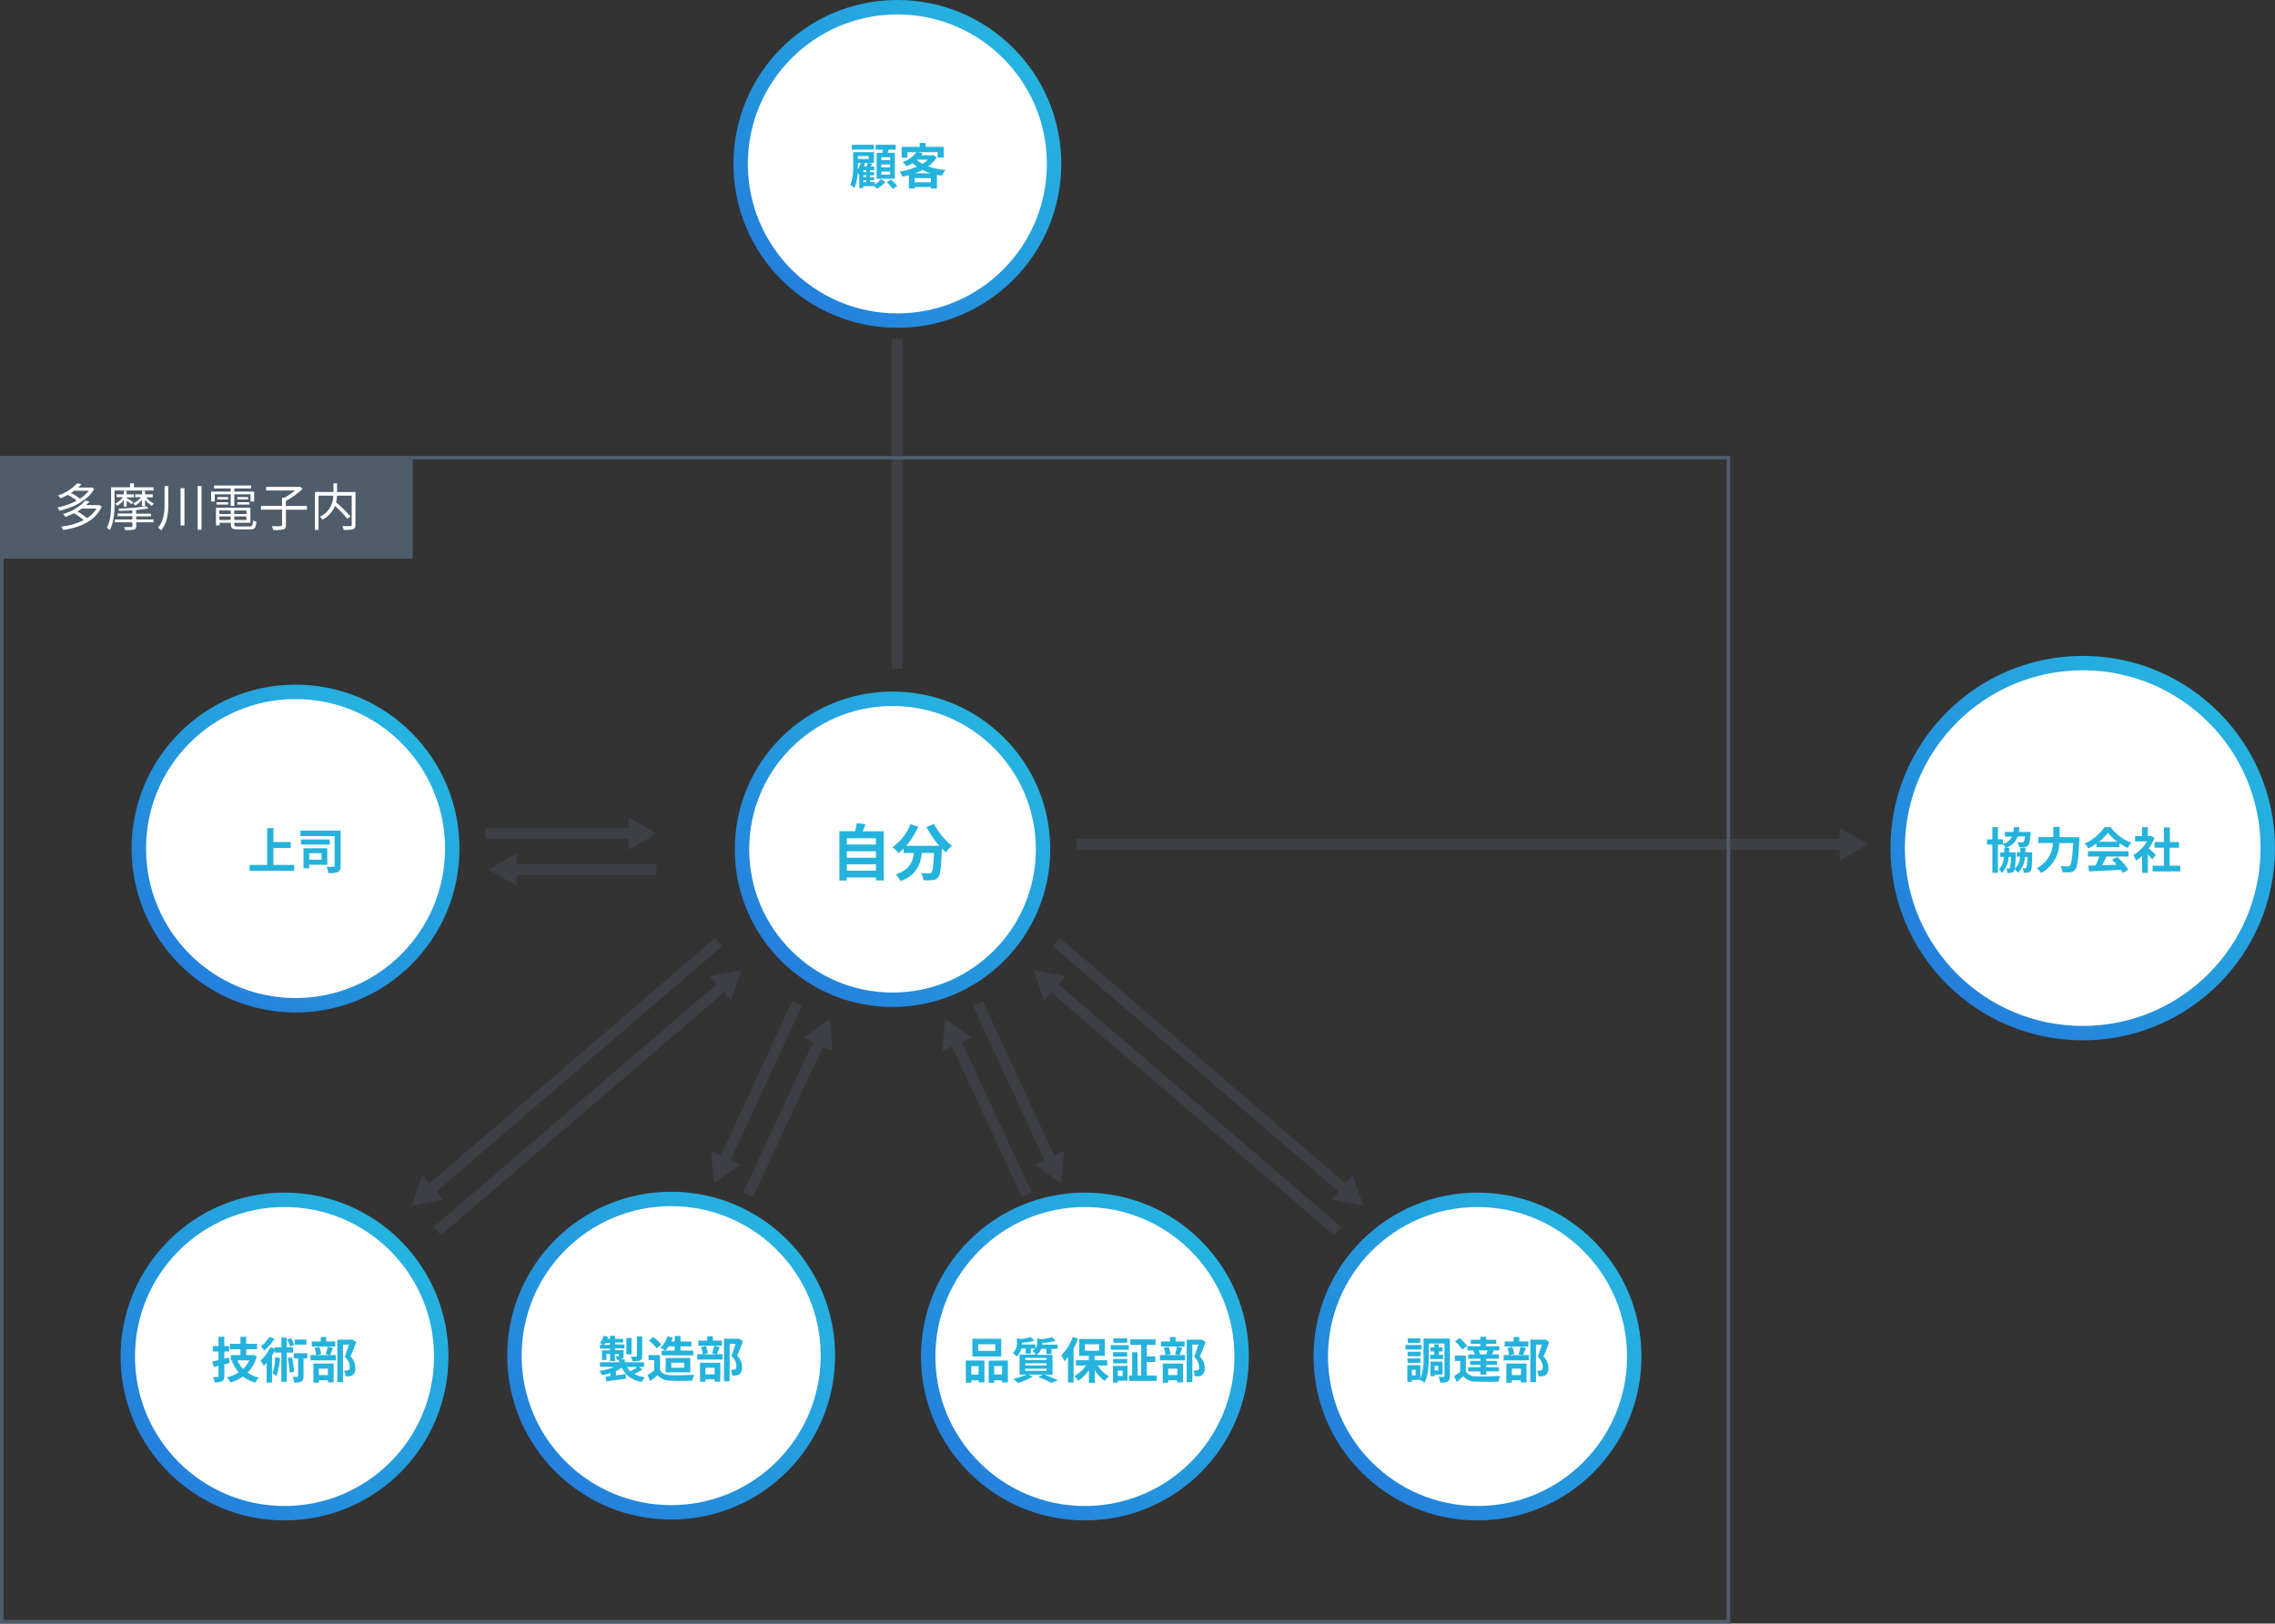 <svg id="中村さん" xmlns="http://www.w3.org/2000/svg" xmlns:xlink="http://www.w3.org/1999/xlink" viewBox="0 0 631.14 450.51"><rect x="0" y="0" width="631.14" height="450.51" fill="#333333" stroke="none"/><defs><style>.cls-1,.cls-13,.cls-15,.cls-2,.cls-4,.cls-5,.cls-6,.cls-7,.cls-8{fill:#fff;}.cls-1,.cls-10,.cls-13,.cls-16,.cls-2,.cls-4,.cls-5,.cls-6,.cls-7,.cls-8{stroke-miterlimit:10;}.cls-1,.cls-13,.cls-2,.cls-4,.cls-5,.cls-6,.cls-7,.cls-8{stroke-width:4px;}.cls-1{stroke:url(#名称未設定グラデーション_17);}.cls-2{stroke:url(#名称未設定グラデーション_17-2);}.cls-3{fill:#24b3dc;}.cls-4{stroke:url(#名称未設定グラデーション_17-3);}.cls-5{stroke:url(#名称未設定グラデーション_17-4);}.cls-6{stroke:url(#名称未設定グラデーション_17-5);}.cls-7{stroke:url(#名称未設定グラデーション_17-6);}.cls-8{stroke:url(#名称未設定グラデーション_17-7);}.cls-9{opacity:0.3;}.cls-10,.cls-16{fill:none;}.cls-10{stroke:#515c6f;stroke-width:3px;}.cls-11{fill:#515c6f;}.cls-12{opacity:0.3;}.cls-13{stroke:url(#名称未設定グラデーション_17-8);}.cls-14{fill:#4e5c6b;}.cls-16{stroke:#4e5c6b;}</style><linearGradient id="名称未設定グラデーション_17" x1="154.04" y1="408.33" x2="218.36" y2="344.01" gradientUnits="userSpaceOnUse"><stop offset="0" stop-color="#2480dc"/><stop offset="1" stop-color="#25b4e0"/></linearGradient><linearGradient id="名称未設定グラデーション_17-2" x1="49.83" y1="267.62" x2="114.15" y2="203.3" xlink:href="#名称未設定グラデーション_17"/><linearGradient id="名称未設定グラデーション_17-3" x1="216.67" y1="266.61" x2="278.56" y2="204.71" xlink:href="#名称未設定グラデーション_17"/><linearGradient id="名称未設定グラデーション_17-4" x1="216.79" y1="77.64" x2="281.11" y2="13.32" xlink:href="#名称未設定グラデーション_17"/><linearGradient id="名称未設定グラデーション_17-5" x1="46.77" y1="408.57" x2="111.09" y2="344.25" xlink:href="#名称未設定グラデーション_17"/><linearGradient id="名称未設定グラデーション_17-6" x1="268.82" y1="408.57" x2="333.14" y2="344.25" xlink:href="#名称未設定グラデーション_17"/><linearGradient id="名称未設定グラデーション_17-7" x1="377.74" y1="408.57" x2="442.06" y2="344.25" xlink:href="#名称未設定グラデーション_17"/><linearGradient id="名称未設定グラデーション_17-8" x1="540.09" y1="273.06" x2="615.52" y2="197.63" xlink:href="#名称未設定グラデーション_17"/></defs><circle class="cls-1" cx="186.2" cy="376.17" r="43.48"/><circle class="cls-2" cx="81.99" cy="235.46" r="43.48"/><path class="cls-3" d="M156.11,269v1.63H143.75V269h4.87V258.77h1.74v3.88h4.8v1.65h-4.8V269Z" transform="translate(-74.5 -28.99)"/><path class="cls-3" d="M169,269.25c0,.92-.17,1.41-.75,1.7a6.35,6.35,0,0,1-2.64.31,6.39,6.39,0,0,0-.53-1.75,18.26,18.26,0,0,0,1.92,0c.25,0,.34-.06.34-.3V261h-9.49v-1.53H169Zm-3-5.92h-8v-1.41h8Zm-5.72,5.61v1h-1.58v-5.57h6.59v4.6Zm0-3.21v1.82h3.42v-1.82Z" transform="translate(-74.5 -28.99)"/><circle class="cls-4" cx="247.61" cy="235.66" r="41.76"/><path class="cls-3" d="M319.67,259.64V273.3h-2.16v-.83h-8.08v.85h-2.06V259.64h4.35a17.71,17.71,0,0,0,.46-2.23l2.45.27c-.25.68-.53,1.35-.8,2Zm-10.24,1.94v1.75h8.08v-1.75Zm0,3.62V267h8.08V265.2Zm8.08,5.39v-1.76h-8.08v1.76Z" transform="translate(-74.5 -28.99)"/><path class="cls-3" d="M333.6,257.63a19.65,19.65,0,0,0,5,6.06,9.59,9.59,0,0,0-1.72,1.82c-.36-.33-.71-.7-1.09-1.09v.12c-.18,5.14-.39,7.14-1,7.86a2.1,2.1,0,0,1-1.55.8,18.39,18.39,0,0,1-2.57.05,5.09,5.09,0,0,0-.66-2c.93.07,1.82.08,2.24.08a.77.77,0,0,0,.68-.24c.34-.35.53-1.87.68-5.42h-3.35c-.42,3.26-1.53,6.17-5.94,7.82a6.71,6.71,0,0,0-1.34-1.87c3.84-1.24,4.73-3.47,5.07-5.95h-2.88v-1.19a13.86,13.86,0,0,1-1.36,1.22,11.63,11.63,0,0,0-1.73-1.63,14.15,14.15,0,0,0,5-6.37l2.17.63a20.32,20.32,0,0,1-3.36,5.36h9.18a28.45,28.45,0,0,1-3.55-5.22Z" transform="translate(-74.5 -28.99)"/><circle class="cls-5" cx="248.95" cy="45.48" r="43.48"/><path class="cls-3" d="M317.23,80.16a7,7,0,0,0,1.64-1.45l1.28.77a9,9,0,0,1-2.35,1.87c-.19-.2-.49-.49-.76-.73H314v.54h-1.13V77.44l0,0a4.12,4.12,0,0,0-.42-.42,12.14,12.14,0,0,1-.91,4.13,5.16,5.16,0,0,0-1.14-.82,15.06,15.06,0,0,0,.79-5.65V71.2h5.79v3h-1.37l.85.23-.4.8h1v1h-1.22v.53H317v.88h-1.16v.52H317V79h-1.16v.53h1.4Zm-.29-9.66h-6.12V69.17h6.12Zm-4.45,4.2c0,.4,0,.85,0,1.31a7.46,7.46,0,0,0,.83-1.81h-.81Zm0-2.4v.8h3v-.8Zm2,2c-.09.3-.2.61-.32.91h.74a10.14,10.14,0,0,0,.33-1H314Zm.36,1.91H314v.53h.82Zm0,1.41H314v.52h.82ZM314,79.57h.82V79H314Zm5.34-8.18c0-.29.07-.57.1-.86h-2V69.17H323v1.36h-2c-.08.3-.16.58-.24.86h2v7.2H317.7v-7.2Zm2.12,1.22H319v.83h2.43Zm0,2H319v.84h2.43Zm0,2H319v.83h2.43Zm.19,2.22a13.63,13.63,0,0,1,1.74,1.75l-1.21.82a13.66,13.66,0,0,0-1.67-1.85Z" transform="translate(-74.5 -28.99)"/><path class="cls-3" d="M334.35,72.66A8.86,8.86,0,0,1,332,75.17a21,21,0,0,0,4.81,1,8.06,8.06,0,0,0-1,1.56l-1.38-.23V81.3h-1.68v-.4h-4.52v.42h-1.58V77.6c-.6.16-1.2.3-1.81.42a5.14,5.14,0,0,0-.75-1.43,19.51,19.51,0,0,0,4.78-1.34,12.33,12.33,0,0,1-1.23-1,15.08,15.08,0,0,1-1.66.91,4.55,4.55,0,0,0-1.07-1.2,7.87,7.87,0,0,0,3.82-2.73h-2.5v1.51h-1.59v-3h5v-1.1h1.66v1.1h5v3h-1.66V71.21H329l1.51.3-.44.57h3l.27-.07Zm-1.61,6.91V78.42h-4.52v1.15Zm0-2.49a13.76,13.76,0,0,1-2.33-.91,16.76,16.76,0,0,1-2.11.91Zm-3.92-3.74a8,8,0,0,0,1.59,1.12,7.87,7.87,0,0,0,1.5-1.17h-3Z" transform="translate(-74.5 -28.99)"/><path class="cls-3" d="M252.71,409a18.39,18.39,0,0,1-2.24,1.25,9.31,9.31,0,0,0,2.95.91,5.66,5.66,0,0,0-.88,1.29c-2.83-.54-4.53-1.82-5.55-4a10.07,10.07,0,0,1-1.61,1v1.19l2.72-.36.06,1.27c-1.92.27-3.95.54-5.44.76l-.23-1.32,1.34-.15V410a16.7,16.7,0,0,1-2.24.57,6.76,6.76,0,0,0-.86-1.17,15.36,15.36,0,0,0,4.21-1.14h-4V407h5.28v-.69h-.54a4.41,4.41,0,0,0-.39-.94h.73c.12,0,.16,0,.16-.15v-.55H245.1v2h-1.37v-2h-1v1.68h-1.23v-2.66h2.25v-.48h-2.79v-1.09h.83c-.27-.16-.63-.36-.85-.47a5.88,5.88,0,0,0,1.06-2l1.19.3c-.07.19-.14.37-.22.56h.78v-.87h1.37v.87h2.25v1H245.1v.54h2.62v1.09H245.1v.48h2.4v1.53c0,.52-.09.76-.44.93a1.78,1.78,0,0,1-.64.13h1.44V407h5.3v1.28H251.8Zm-9-6.83v-.54h-1.3a4.13,4.13,0,0,1-.34.54Zm6,2.63h-1.44v-4.53h1.44Zm-1.3,3.52a4.87,4.87,0,0,0,1,1.17,16.48,16.48,0,0,0,1.93-1.17Zm4.25-3.06c0,.69-.13,1-.62,1.24a5.87,5.87,0,0,1-2.08.21,5,5,0,0,0-.48-1.27c.61,0,1.26,0,1.45,0s.26-.05.26-.23v-5.4h1.47Z" transform="translate(-74.5 -28.99)"/><path class="cls-3" d="M257.63,409.24c.55.91,1.57,1.28,3,1.33,1.59.07,4.65,0,6.45-.11a8.74,8.74,0,0,0-.5,1.64c-1.63.08-4.36.1-6,0a4.53,4.53,0,0,1-3.67-1.51c-.6.53-1.2,1.06-2,1.63l-.78-1.69a18.93,18.93,0,0,0,1.86-1.25v-2.87h-1.56V405h3.14Zm-.94-6.1A10.19,10.19,0,0,0,254.5,401l1.2-1a11.17,11.17,0,0,1,2.27,2.05Zm2.38.61a9,9,0,0,0-1.35-.76,7.41,7.41,0,0,0,1.93-3.17l1.51.35a9.57,9.57,0,0,1-.42,1.05h.95v-1.51h1.6v1.51h3v1.37h-3v1.16h3.53v1.34h-8.75v-1.34Zm.92-1.16a7.27,7.27,0,0,1-.9,1.16h2.6v-1.16Zm-.83,7.21v-4H266v4Zm1.58-1.29h3.57v-1.39h-3.57Z" transform="translate(-74.5 -28.99)"/><path class="cls-3" d="M274.15,402.77c-.3.75-.57,1.49-.8,2h1.58v1.47h-7v-1.47h1.55a8.58,8.58,0,0,0-.48-2l1.32-.27a6.82,6.82,0,0,1,.56,2l-1.28.3h3.62l-1.16-.28a15.21,15.21,0,0,0,.56-2.06Zm.63-.37h-6.56V401h2.49v-1.21h1.56V401h2.51Zm-6.07,4.73h5.62v5.22h-1.58v-.62h-2.54v.68h-1.5Zm1.5,1.4v1.8h2.54v-1.8Zm10.4-7.39c-.48,1.32-1.08,2.88-1.62,4a4.31,4.31,0,0,1,1.36,3.18,2.3,2.3,0,0,1-.73,2,2.21,2.21,0,0,1-.93.34,7.63,7.63,0,0,1-1.09,0,3.65,3.65,0,0,0-.39-1.59,5.31,5.31,0,0,0,.76,0,1.42,1.42,0,0,0,.5-.11c.25-.15.33-.46.33-.93a3.9,3.9,0,0,0-1.39-2.77c.4-1,.83-2.35,1.16-3.39h-1.65v10.4h-1.57V400.47h3.83l.25-.07Z" transform="translate(-74.5 -28.99)"/><circle class="cls-6" cx="78.93" cy="376.41" r="43.48"/><path class="cls-3" d="M138.18,407.2c-.47.14-1,.28-1.45.4v3.25c0,.79-.15,1.17-.61,1.42a4.46,4.46,0,0,1-2.06.29,6.55,6.55,0,0,0-.46-1.47c.53,0,1.09,0,1.27,0s.25-.07.25-.28V408l-1.31.33-.43-1.54c.51-.09,1.09-.23,1.74-.39V404h-1.56v-1.49h1.56v-2.59h1.61v2.59h1.33V404h-1.33v2l1.25-.31Zm7.54-1.83a10,10,0,0,1-2.53,4.51,8.89,8.89,0,0,0,3.14,1.37,7.34,7.34,0,0,0-1,1.41,9.89,9.89,0,0,1-3.38-1.72,12.26,12.26,0,0,1-3.58,1.67,6.34,6.34,0,0,0-.87-1.46,10.36,10.36,0,0,0,3.25-1.34,10.79,10.79,0,0,1-1.93-3.23l.41-.12h-.71V405h2.68v-1.63h-2.92v-1.5h2.92v-1.94h1.61v1.94h3v1.5h-3V405h1.63l.28-.07Zm-5.36,1.09a7.76,7.76,0,0,0,1.6,2.4,7.43,7.43,0,0,0,1.7-2.4Z" transform="translate(-74.5 -28.99)"/><path class="cls-3" d="M154.06,404.31v8.11h-1.5v-8.11h-1.81v-.56a14.93,14.93,0,0,1-.79,1.39v7.5h-1.48v-5.5c-.28.31-.56.61-.84.87a8.93,8.93,0,0,0-.87-1.5,11.19,11.19,0,0,0,2.76-3.71l1.22.42v-.39h1.81v-2.68h1.5v2.68h1.75v1.48Zm-3.39-3.84a13.33,13.33,0,0,1-2.91,3.29,8.62,8.62,0,0,0-.83-1.21,9.6,9.6,0,0,0,2.29-2.59Zm1.51,5.33a17.24,17.24,0,0,1-1,5,12.18,12.18,0,0,0-1.09-.75,13.57,13.57,0,0,0,.75-4.46Zm2.87-3.15a11.05,11.05,0,0,0-.9-1.9l1.08-.45a10.24,10.24,0,0,1,.92,1.85Zm.45,3a33.41,33.41,0,0,1,.61,4l-1.25.24a29.13,29.13,0,0,0-.55-4.05Zm4.21.3h-1v4.95c0,.76-.11,1.19-.59,1.45a4.45,4.45,0,0,1-2,.29,6.12,6.12,0,0,0-.43-1.58c.55,0,1.12,0,1.29,0s.23,0,.23-.22v-4.92H156V404.5h3.76Zm-.2-3.85h-3.22v-1.41h3.22Z" transform="translate(-74.5 -28.99)"/><path class="cls-3" d="M166.88,403c-.3.74-.57,1.49-.8,2h1.58v1.47h-7V405h1.55a8,8,0,0,0-.48-2l1.32-.28a6.66,6.66,0,0,1,.56,2l-1.28.3H166l-1.16-.29a13.43,13.43,0,0,0,.56-2.05Zm.63-.37H161v-1.4h2.48V400H165v1.21h2.5Zm-6.07,4.73h5.62v5.22h-1.58V412h-2.54v.68h-1.5Zm1.5,1.4v1.8h2.54v-1.8Zm10.4-7.4c-.47,1.32-1.07,2.89-1.62,4a4.34,4.34,0,0,1,1.36,3.18,2.3,2.3,0,0,1-.73,2,2.21,2.21,0,0,1-.93.34,7.49,7.49,0,0,1-1.08,0,3.67,3.67,0,0,0-.4-1.59,5.11,5.11,0,0,0,.76,0,1.32,1.32,0,0,0,.51-.11c.24-.15.32-.46.32-.92a3.92,3.92,0,0,0-1.38-2.77c.39-1,.83-2.36,1.15-3.39h-1.64v10.4h-1.58V400.72h3.83l.25-.07Z" transform="translate(-74.5 -28.99)"/><circle class="cls-7" cx="300.98" cy="376.41" r="43.48"/><path class="cls-3" d="M342.43,406.52h5.18v6.05H346V412h-2v.68h-1.54Zm1.54,1.55v2.34h2v-2.34Zm8.3-2.67h-8v-4.93h8ZM350.63,402h-4.76v1.84h4.76Zm3.48,4.5v6.07h-1.63V412h-2.16v.68h-1.55v-6.12Zm-1.63,3.89v-2.34h-2.16v2.34Z" transform="translate(-74.5 -28.99)"/><path class="cls-3" d="M364.13,410.36A41.26,41.26,0,0,1,368,412l-1.88.72a26.78,26.78,0,0,0-3.53-1.61l1.22-.7h-4l1.24.54a16.67,16.67,0,0,1-4.24,1.78c-.29-.31-.86-.89-1.2-1.18a16.35,16.35,0,0,0,3.74-1.14h-2v-5.55h4.51a3.71,3.71,0,0,0-.94-1,3.43,3.43,0,0,0,.79-.68h-1.22v1.41h-1.44v-1.41h-1.2a4.57,4.57,0,0,1-1.3,2.26,4.84,4.84,0,0,0-1.06-1,3.69,3.69,0,0,0,1.15-2.91v-1.24l1,.26a17.21,17.21,0,0,0,2.83-.54l1,1a16.89,16.89,0,0,1-3.45.58v.07c0,.12,0,.27,0,.41h3.74v1.1a2.49,2.49,0,0,0,.47-1.58v-1.23l1.09.25a21.5,21.5,0,0,0,3.05-.55l1,1a21,21,0,0,1-3.71.59v.07c0,.12,0,.25,0,.39h4.25v1.17H366.2v1.43h-1.44v-1.43h-1.37a3.57,3.57,0,0,1-1.34,1.67h4.44v5.55Zm-5.19-4h5.9v-.58h-5.9Zm0,1.51h5.9v-.58h-5.9Zm0,1.51h5.9v-.6h-5.9Z" transform="translate(-74.5 -28.99)"/><path class="cls-3" d="M373.6,400.46a22.34,22.34,0,0,1-1.26,2.68v9.47H370.8V405.5a14.15,14.15,0,0,1-1,1.21,10.94,10.94,0,0,0-.87-1.65,14.53,14.53,0,0,0,3.21-5.09ZM379,407.9a10.29,10.29,0,0,0,3.11,3,7,7,0,0,0-1.14,1.29,11.25,11.25,0,0,1-2.76-3v3.51h-1.63V409.2a10.73,10.73,0,0,1-2.94,2.92,6.72,6.72,0,0,0-1.11-1.29,9.94,9.94,0,0,0,3.28-2.93H373v-1.47h3.56v-1.22h-2.66v-4.67H381v4.67h-2.84v1.22h3.51v1.47Zm-3.55-4.12h4V402h-4Z" transform="translate(-74.5 -28.99)"/><path class="cls-3" d="M382.66,402.24h5v1.28h-5Zm4.65,9.86h-2.69v.53h-1.36V408h4.05Zm-.09-6.7H383.3v-1.21h3.92Zm-3.92.68h3.92v1.22H383.3Zm3.92-4.49h-3.83v-1.22h3.83Zm-2.6,7.68v1.55h1.31v-1.55Zm10.77,1.39v1.51h-7.64v-1.51h.83v-6.45h1.51v6.45h1v-8.49h-3v-1.53h7v1.53h-2.42v3.21h2.35v1.52h-2.35v3.76Z" transform="translate(-74.5 -28.99)"/><path class="cls-3" d="M402.52,403c-.3.74-.57,1.49-.8,2h1.57v1.47h-7V405h1.55a8.46,8.46,0,0,0-.48-2l1.32-.28a7.31,7.31,0,0,1,.56,2L398,405h3.62l-1.16-.29a14.69,14.69,0,0,0,.56-2.05Zm.63-.37h-6.56v-1.4h2.49V400h1.56v1.21h2.51Zm-6.07,4.73h5.62v5.22h-1.58V412h-2.54v.68h-1.5Zm1.5,1.4v1.8h2.54v-1.8Zm10.4-7.4c-.48,1.32-1.08,2.89-1.62,4a4.34,4.34,0,0,1,1.36,3.18,2.33,2.33,0,0,1-.73,2,2.21,2.21,0,0,1-.93.34,7.63,7.63,0,0,1-1.09,0,3.65,3.65,0,0,0-.39-1.59,5.11,5.11,0,0,0,.76,0,1.23,1.23,0,0,0,.5-.11c.25-.15.33-.46.33-.92a3.9,3.9,0,0,0-1.39-2.77c.4-1,.83-2.36,1.16-3.39h-1.65v10.4h-1.57V400.72h3.83l.24-.07Z" transform="translate(-74.5 -28.99)"/><circle class="cls-8" cx="409.9" cy="376.41" r="43.48"/><path class="cls-3" d="M468.89,403.46h-4.48v-1.27h4.48Zm7.84,7.36c0,.79-.13,1.25-.59,1.51a4.34,4.34,0,0,1-2.09.3,5.67,5.67,0,0,0-.45-1.58c.56,0,1.18,0,1.39,0s.24-.05.24-.25v-9h-4.34v3.68c0,2.16-.16,5.26-1.22,7.22a4.77,4.77,0,0,0-1.13-.8h-2.36v.54h-1.26v-4.63h3.62v3.77a15.43,15.43,0,0,0,.88-6.1v-5.06h7.31Zm-8.16-5.51H465v-1.23h3.61Zm-3.61.63h3.61v1.21H465Zm3.57-4.35h-3.48v-1.22h3.48Zm-1.28,7.49h-1.07v1.56h1.07Zm5.14-4.15V404h-1.05v-1.17h1.05V402h1.26v.88h1.08V404h-1.08v.92h1.17v1.19h-3.53v-1.19Zm.12,5.48v.46h-1.14v-4.06h3.34v3.6Zm0-2.43v1.28h1V408Z" transform="translate(-74.5 -28.99)"/><path class="cls-3" d="M481.16,409.56A3.13,3.13,0,0,0,484,410.9c1.63.07,4.84,0,6.72-.12a7.29,7.29,0,0,0-.5,1.58c-1.69.08-4.57.1-6.23,0a4.25,4.25,0,0,1-3.52-1.51c-.55.53-1.1,1-1.8,1.63l-.76-1.6a16.05,16.05,0,0,0,1.69-1.26v-3H478.1v-1.48h3.06Zm-1-6.1a10.68,10.68,0,0,0-2-2.25l1.24-.93a11.72,11.72,0,0,1,2.13,2.17Zm3.22.26h-1.77v-1.17h3.58v-.69h-2.68v-1.11h2.68v-.81h1.6v.81h2.82v1.11h-2.82v.69h3.65v1.17H488.6l.34.08c-.23.39-.44.74-.63,1h2V406h-3.51v.61h3v1.11h-3v.64h3.54v1.17h-3.54v.91h-1.6v-.91h-3.39v-1.17h3.39v-.64h-2.84v-1.11h2.84V406h-3.37v-1.15h1.79a4.34,4.34,0,0,0-.42-1.06Zm3.43,1c.13-.3.28-.68.4-1h-2.48a5.51,5.51,0,0,1,.39,1l-.37.08h2.37Z" transform="translate(-74.5 -28.99)"/><path class="cls-3" d="M497.85,403c-.3.74-.57,1.49-.8,2h1.58v1.47h-7V405h1.55a8.46,8.46,0,0,0-.48-2l1.32-.28a7,7,0,0,1,.56,2l-1.28.3h3.62l-1.16-.29a13.43,13.43,0,0,0,.56-2.05Zm.63-.37h-6.56v-1.4h2.49V400H496v1.21h2.5Zm-6.07,4.73H498v5.22h-1.58V412h-2.54v.68h-1.5Zm1.5,1.4v1.8h2.54v-1.8Zm10.4-7.4c-.48,1.32-1.07,2.89-1.62,4a4.34,4.34,0,0,1,1.36,3.18,2.33,2.33,0,0,1-.73,2,2.21,2.21,0,0,1-.93.34,7.58,7.58,0,0,1-1.09,0,3.65,3.65,0,0,0-.39-1.59,5.11,5.11,0,0,0,.76,0,1.23,1.23,0,0,0,.5-.11c.25-.15.33-.46.33-.92a3.9,3.9,0,0,0-1.39-2.77c.4-1,.83-2.36,1.16-3.39h-1.65v10.4h-1.57V400.72h3.83l.25-.07Z" transform="translate(-74.5 -28.99)"/><g class="cls-9"><line class="cls-10" x1="291.59" y1="273.39" x2="371.12" y2="341.62"/><polygon class="cls-11" points="289.67 277.66 286.69 269.19 295.51 270.84 289.67 277.66"/></g><g class="cls-12"><line class="cls-10" x1="293.05" y1="261.41" x2="373.34" y2="330.39"/><polygon class="cls-11" points="369.42 332.93 378.23 334.59 375.26 326.13 369.42 332.93"/></g><g class="cls-9"><line class="cls-10" x1="264.9" y1="288.57" x2="284.89" y2="331.57"/><polygon class="cls-11" points="261.38 291.65 262.17 282.71 269.52 287.87 261.38 291.65"/></g><g class="cls-12"><line class="cls-10" x1="271.28" y1="278.46" x2="291.64" y2="322.46"/><polygon class="cls-11" points="287.01 323.15 294.35 328.32 295.16 319.38 287.01 323.15"/></g><g class="cls-9"><line class="cls-10" x1="200.82" y1="273.39" x2="121.29" y2="341.62"/><polygon class="cls-11" points="196.9 270.84 205.72 269.19 202.74 277.65 196.9 270.84"/></g><g class="cls-12"><line class="cls-10" x1="199.35" y1="261.41" x2="119.07" y2="330.39"/><polygon class="cls-11" points="117.14 326.13 114.17 334.59 122.99 332.93 117.14 326.13"/></g><g class="cls-9"><line class="cls-10" x1="227.51" y1="288.57" x2="207.51" y2="331.57"/><polygon class="cls-11" points="222.89 287.87 230.23 282.71 231.03 291.65 222.89 287.87"/></g><g class="cls-12"><line class="cls-10" x1="221.13" y1="278.46" x2="200.77" y2="322.46"/><polygon class="cls-11" points="197.25 319.38 198.06 328.32 205.39 323.15 197.25 319.38"/></g><g class="cls-9"><line class="cls-10" x1="142.03" y1="241.29" x2="182.08" y2="241.29"/><polygon class="cls-11" points="143.35 245.78 135.58 241.29 143.35 236.8 143.35 245.78"/></g><g class="cls-12"><line class="cls-10" x1="134.58" y1="231.29" x2="175.68" y2="231.29"/><polygon class="cls-11" points="174.37 235.78 182.14 231.29 174.37 226.8 174.37 235.78"/></g><g class="cls-12"><line class="cls-10" x1="298.58" y1="234.29" x2="511.68" y2="234.29"/><polygon class="cls-11" points="510.37 238.78 518.14 234.29 510.37 229.8 510.37 238.78"/></g><g class="cls-9"><line class="cls-10" x1="248.86" y1="94.01" x2="248.86" y2="185.57"/></g><circle class="cls-13" cx="577.8" cy="235.34" r="51.34"/><path class="cls-3" d="M638.28,265.53s0,.38,0,.54c-.07,3-.14,4.22-.44,4.59a1.06,1.06,0,0,1-.77.47,6.08,6.08,0,0,1-1.14.06,3.43,3.43,0,0,0-.34-1.3,5,5,0,0,0,.77.05.39.39,0,0,0,.33-.17,10.72,10.72,0,0,0,.24-3h-.64a6.69,6.69,0,0,1-2,4.41,3.61,3.61,0,0,0-.87-1,1.07,1.07,0,0,1-.19.53,1,1,0,0,1-.74.46,5.73,5.73,0,0,1-1.09.06,3.21,3.21,0,0,0-.33-1.25l.72,0a.32.32,0,0,0,.32-.17,10.75,10.75,0,0,0,.25-3.06h-.61a7,7,0,0,1-1.87,4.48,4.61,4.61,0,0,0-.87-1,5.21,5.21,0,0,0,1.41-3.47h-1v-1.22h1.1c0-.39,0-.82,0-1.25h.4a5.36,5.36,0,0,0-.78-1.06v.13h-1.37v7.82h-1.54v-7.82h-1.49v-1.46h1.49V258.5h1.54v3.39h1.37v1.28a4,4,0,0,0,2.56-2.06h-2v-1.28h2.37a12.37,12.37,0,0,0,.14-1.33h1.52a10.59,10.59,0,0,1-.15,1.33h3.25l0,.55c-.15,2-.32,2.83-.68,3.21a1.32,1.32,0,0,1-1,.42,11.77,11.77,0,0,1-1.54,0,3.31,3.31,0,0,0-.41-1.35c.53.05,1,.05,1.27.05a.52.52,0,0,0,.42-.12c.15-.15.27-.57.37-1.51h-2a5.11,5.11,0,0,1-3.29,3.17h.92c0,.43,0,.86,0,1.25h1.81s0,.37,0,.53a33.61,33.61,0,0,1-.22,4,4.87,4.87,0,0,0,1.44-3.35H634v-1.22h1c0-.41,0-.84,0-1.3h1.41c0,.44,0,.88-.06,1.3Z" transform="translate(-74.5 -28.99)"/><path class="cls-3" d="M651.37,261.32s0,.55,0,.77c-.27,5.41-.54,7.45-1.14,8.16a1.83,1.83,0,0,1-1.38.76,13.71,13.71,0,0,1-2.18,0,3.76,3.76,0,0,0-.56-1.68c.86.07,1.66.07,2,.07a.78.78,0,0,0,.63-.22c.41-.42.68-2.2.9-6.24H645.8a9.63,9.63,0,0,1-5,8.28,6.3,6.3,0,0,0-1.27-1.31,8.3,8.3,0,0,0,4.51-7H640v-1.65h4.16v-2.8h1.73v2.8Z" transform="translate(-74.5 -28.99)"/><path class="cls-3" d="M656.14,263.06a16.63,16.63,0,0,1-2.29,1.36,6.13,6.13,0,0,0-1-1.36,13.37,13.37,0,0,0,5.5-4.56h1.68a12.45,12.45,0,0,0,5.75,4.31,8.62,8.62,0,0,0-1,1.48,15.83,15.83,0,0,1-2.29-1.32v1.08h-6.35Zm-2.4,2.12H665v1.49h-6.09c-.39.8-.84,1.65-1.25,2.41l4.09-.15a16,16,0,0,0-1.33-1.39l1.43-.75a18.59,18.59,0,0,1,3.11,3.5l-1.51.91a8.9,8.9,0,0,0-.54-.84c-3.2.17-6.56.31-8.87.42l-.21-1.58,2.05-.07a24.1,24.1,0,0,0,1-2.46h-3.15Zm8.17-2.61a13.13,13.13,0,0,1-2.61-2.52,12.8,12.8,0,0,1-2.49,2.52Z" transform="translate(-74.5 -28.99)"/><path class="cls-3" d="M671.58,267.49c-.29-.38-.75-.93-1.21-1.43v5.13h-1.6V266.5a11.58,11.58,0,0,1-1.69,1.3,7.13,7.13,0,0,0-.76-1.54,10.21,10.21,0,0,0,3.81-3.8h-3.29V261h1.93v-2.5h1.6V261H671l.29-.06.91.58a13.14,13.14,0,0,1-1.61,2.91c.66.53,1.7,1.47,2,1.74Zm7.79,1.72v1.58h-7.69v-1.58h3.14v-5h-2.59v-1.56h2.59v-4.07h1.65v4.07H679v1.56h-2.57v5Z" transform="translate(-74.5 -28.99)"/><path class="cls-10" d="M660.12,271.47" transform="translate(-74.5 -28.99)"/><rect class="cls-14" x="0.5" y="127.01" width="114" height="28"/><path class="cls-15" d="M100.64,164.65c-1.82,3.27-6,5.26-9.69,6.07a3.24,3.24,0,0,0-.51-.93,17.77,17.77,0,0,0,5.33-1.88,13.6,13.6,0,0,0-2.48-1.6,20.88,20.88,0,0,1-2,.95,3.59,3.59,0,0,0-.72-.78,12.66,12.66,0,0,0,5.36-3.4l1.17.25a10.37,10.37,0,0,1-.93.95h3.63l.18-.06Zm2.08,4.89c-1.77,4.1-6.17,5.85-10.74,6.52a4.2,4.2,0,0,0-.47-.95,18.42,18.42,0,0,0,6.21-1.79,14.85,14.85,0,0,0-2.73-1.9,20.49,20.49,0,0,1-2.35,1,4.47,4.47,0,0,0-.65-.8,13.32,13.32,0,0,0,6.21-3.74l1.16.27a12.66,12.66,0,0,1-1,1h3.51l.2,0Zm-7.66-4.37c-.28.22-.58.41-.89.61a13.62,13.62,0,0,1,2.51,1.59,9.64,9.64,0,0,0,2.44-2.2Zm2.13,4.94a12.41,12.41,0,0,1-1.23.8,16.58,16.58,0,0,1,2.69,1.86,8.08,8.08,0,0,0,2.61-2.66Z" transform="translate(-74.5 -28.99)"/><path class="cls-15" d="M106.29,165.1v3.52c0,2.17-.16,5.33-1.36,7.45a4.88,4.88,0,0,0-.79-.65c1.09-2,1.19-4.76,1.19-6.8v-4.41h5.25V163.1h1.08v1.11h5.42v.89Zm6,8.05h4.79v.76h-4.79V175c0,.57-.16.82-.61.94a11.26,11.26,0,0,1-2.45.13,6.52,6.52,0,0,0-.33-.83c.91,0,1.8,0,2,0s.31-.07.31-.27v-1.06h-4.83v-.76h4.83v-.93h-4.08v-.74h4.08v-.88c-1.23.09-2.51.14-3.67.16a2.1,2.1,0,0,0-.18-.65,53.11,53.11,0,0,0,7.67-.66l.68.6a31.67,31.67,0,0,1-3.46.47v1h4.14v.74h-4.14Zm-3.43-3.62v-1.82a6.48,6.48,0,0,1-1.87,1.64,3.41,3.41,0,0,0-.54-.6,6.54,6.54,0,0,0,2.17-1.8h-1.77v-.77h2v-1h.79v1h2V167h-2v.19c.44.24,1.59.94,1.87,1.14l-.52.61a13.22,13.22,0,0,0-1.35-1v1.69Zm5-.13v-1.73a6.24,6.24,0,0,1-1.84,1.6,5.14,5.14,0,0,0-.55-.6,6.18,6.18,0,0,0,2.13-1.72H112v-.77h1.91v-1h.83v1h2.15V167h-1.83a7.1,7.1,0,0,0,2.14,1.74,3.8,3.8,0,0,0-.58.62,8.21,8.21,0,0,1-1.88-1.7v1.79Z" transform="translate(-74.5 -28.99)"/><path class="cls-15" d="M121.19,163.87v4.79c0,2.69-.22,5.39-2,7.48a4.38,4.38,0,0,0-.87-.73c1.66-1.9,1.84-4.34,1.84-6.76v-4.78Zm4.48.58V174.8H124.6V164.45Zm4.74-.62V176h-1.07V163.83Z" transform="translate(-74.5 -28.99)"/><path class="cls-15" d="M138.53,166.15h-4.45v2h-1v-2.75h5.4v-.87h-4.59v-.82h10.29v.82h-4.67v.87h5.5v2.75h-1v-2h-4.52v3.23h-1Zm5.18,8.93c.75,0,.89-.25,1-1.67a2.92,2.92,0,0,0,.92.35c-.15,1.72-.48,2.14-1.81,2.14h-3.26c-1.59,0-2-.27-2-1.4v-.45h-3.14v.73h-1v-4.91h9.55v4.18H139.5v.45c0,.48.17.58,1.06.58Zm-9.16-6.73h3.26V169h-3.26Zm3.26-.78h-3v-.65h3Zm-2.46,3.06v1h3.14v-1Zm3.14,2.65v-1h-3.14v1Zm4.38-2.65H139.5v1h3.37Zm0,2.65v-1H139.5v1Zm.47-6.36v.65h-3v-.65Zm-3,1.43h3.37V169h-3.37Z" transform="translate(-74.5 -28.99)"/><path class="cls-15" d="M159.67,170.43h-5.84v4.24c0,.71-.19,1-.71,1.21a10.73,10.73,0,0,1-2.79.18,5,5,0,0,0-.46-1.08c1.14.05,2.19.05,2.48,0s.4-.08.4-.34v-4.24H146.9v-1.05h5.85v-2.26h.67a18.65,18.65,0,0,0,2.92-2h-8v-1h9.08l.26-.06.76.59a21.28,21.28,0,0,1-4.63,3.38v1.39h5.84Z" transform="translate(-74.5 -28.99)"/><path class="cls-15" d="M173.1,174.64c0,.68-.15,1-.63,1.19a9.19,9.19,0,0,1-2.64.19,4.06,4.06,0,0,0-.35-1.07c1,.05,2,.05,2.25,0s.34-.1.34-.35v-8.08H168a9.58,9.58,0,0,1-.26,1.84,40.63,40.63,0,0,1,4,3.94l-.86.68a35.47,35.47,0,0,0-3.45-3.61,7.53,7.53,0,0,1-3.44,3.8,4.69,4.69,0,0,0-.75-.8,6.39,6.39,0,0,0,3.71-5.85h-4.08v9.51h-1V165.51h5.13v-2.42H168v2.42h5.13Z" transform="translate(-74.5 -28.99)"/><rect class="cls-16" x="0.5" y="127.01" width="479" height="323"/></svg>
